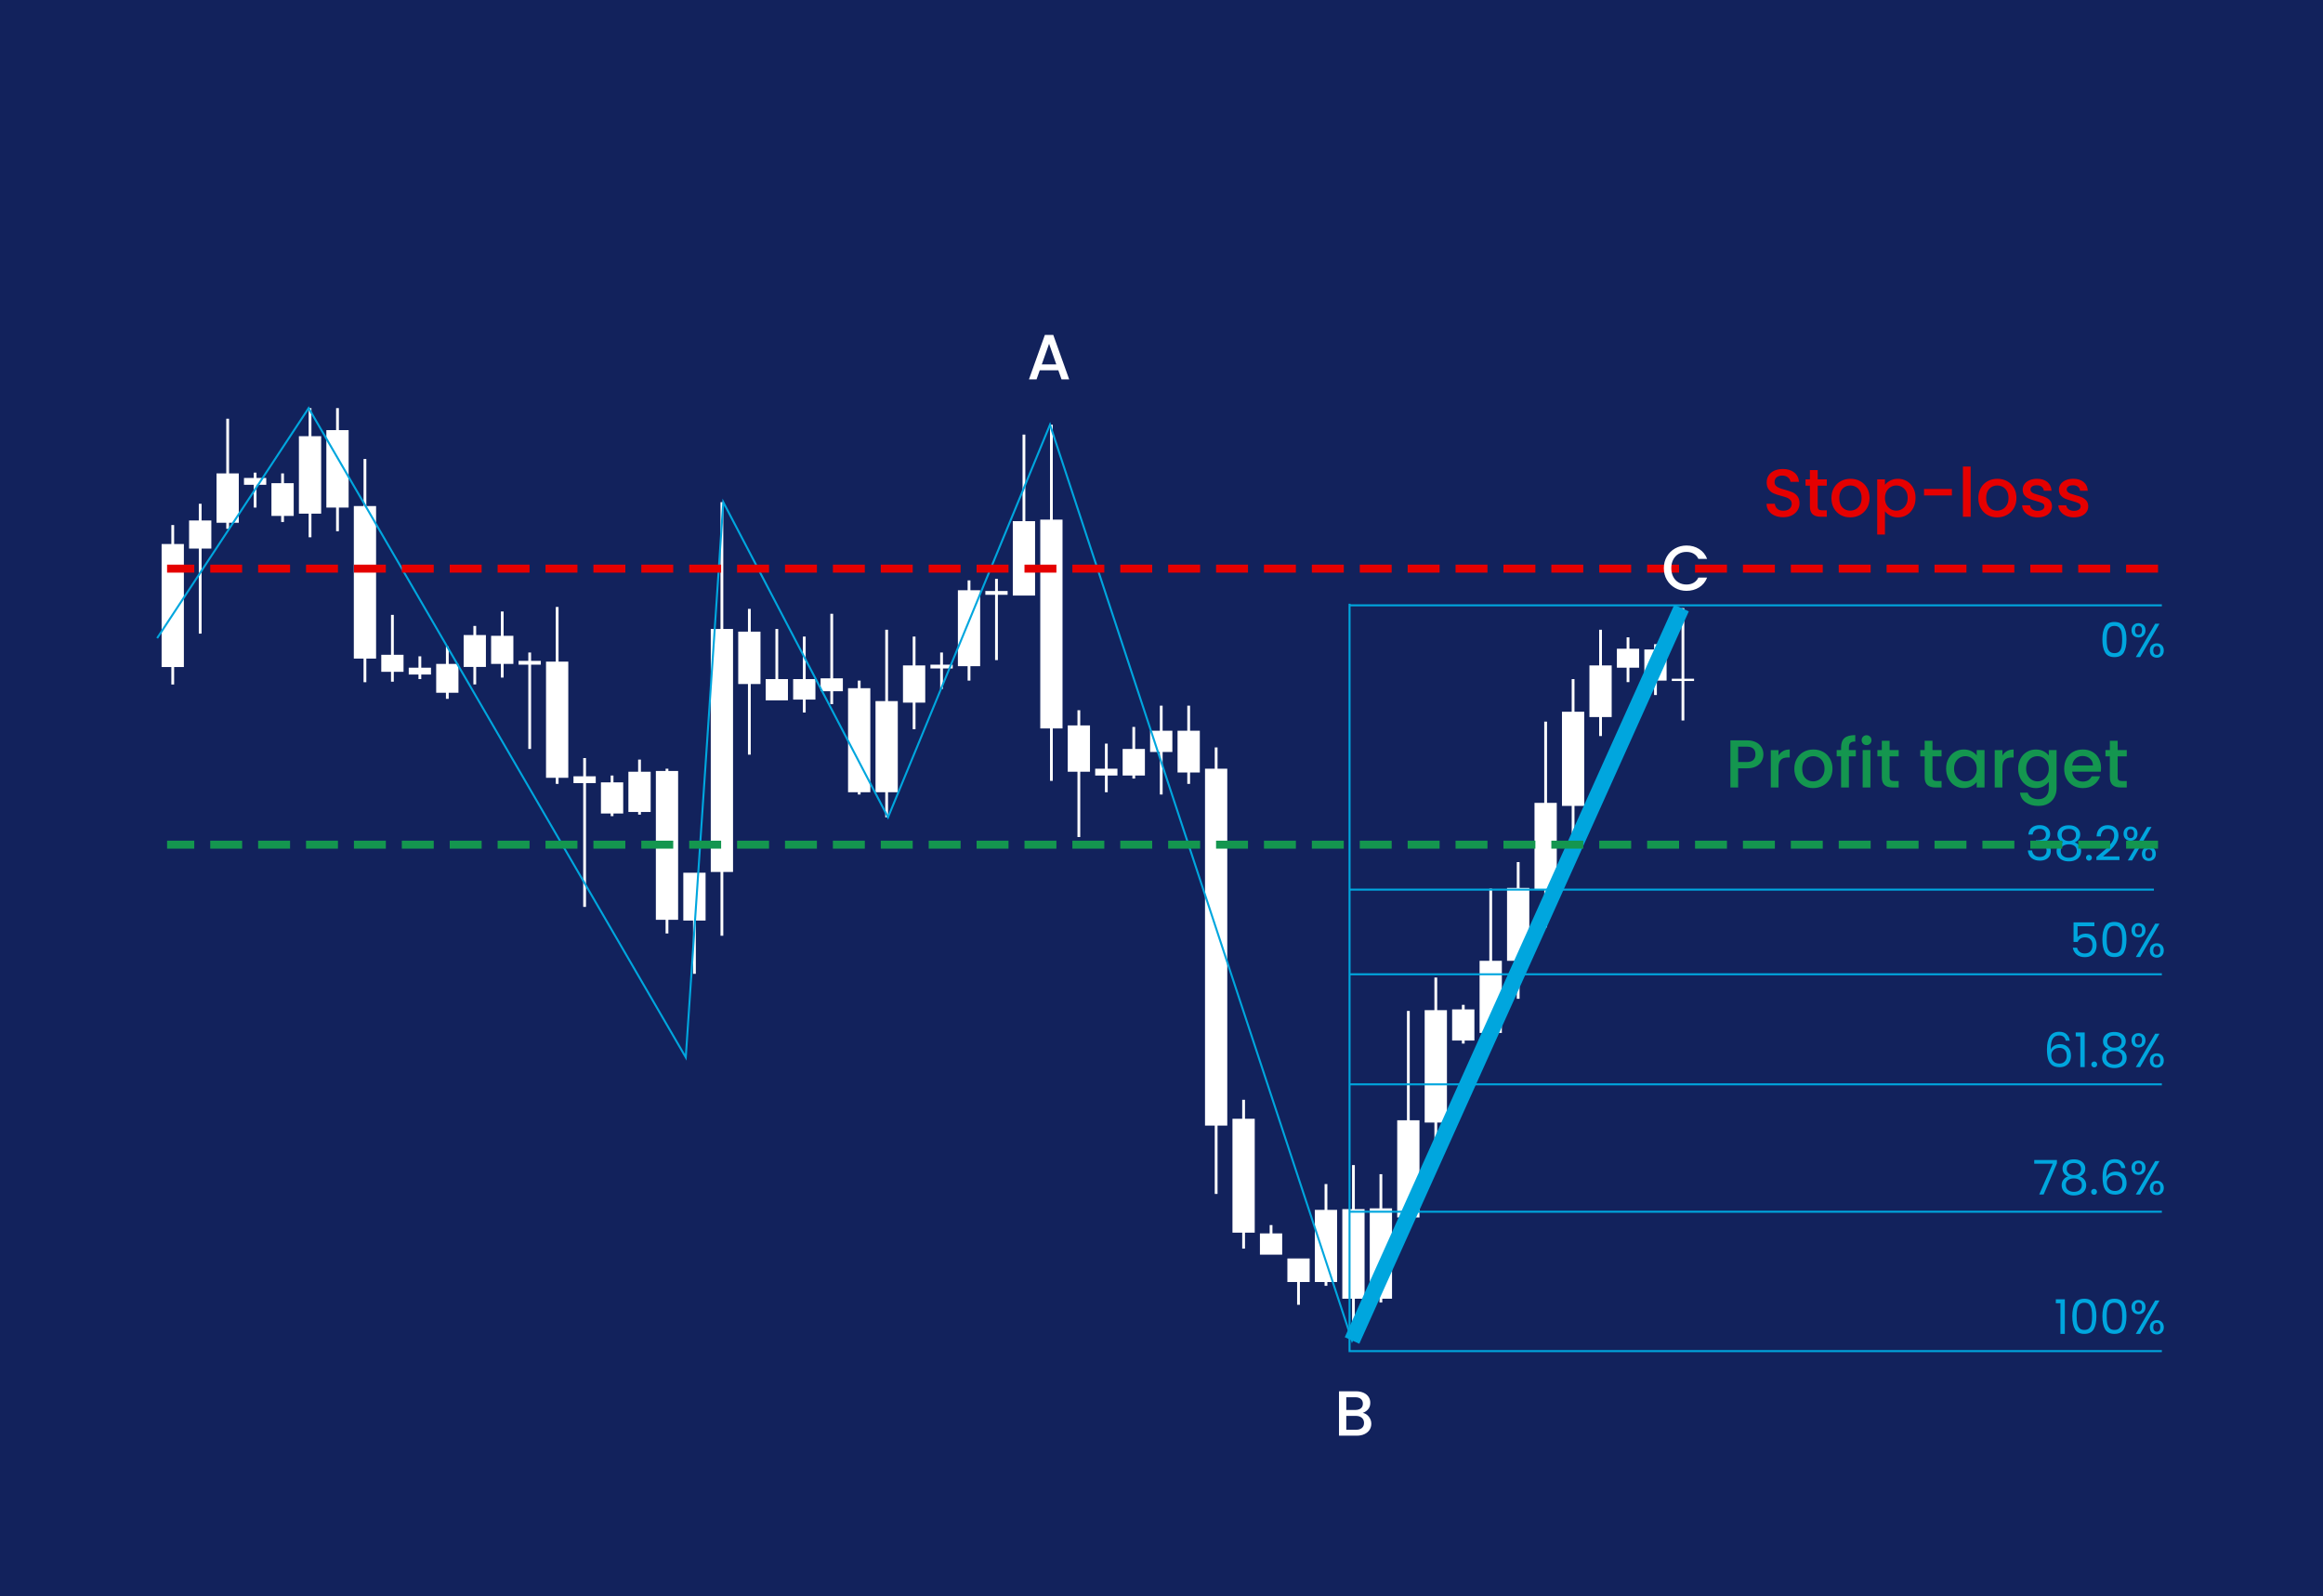 <svg version="1.1" id="Tweezer_Bottom" xmlns="http://www.w3.org/2000/svg" xmlns:xlink="http://www.w3.org/1999/xlink" x="0" y="0" viewBox="0 0 582 400" xml:space="preserve" enable-background="new 0 0 582 400"><style>.st0,.st59{fill:none}.st59{stroke:#00a6de;stroke-width:.5;stroke-miterlimit:10}.st61{fill:#00a6de}.st66{fill:#e50000}.st67{fill:#14964f}</style><pattern x="-1204" y="388.41" width="104" height="104" patternUnits="userSpaceOnUse" id="New_Pattern_Swatch_1" viewBox="0 -104 104 104" overflow="visible"><rect y="-104" class="st0" width="104" height="104"/><polygon class="st0" points="0,-104 104,-104 104,0 0,0"/><polygon points="104,-104 0,-104 0,0 104,0" style="fill:#fff"/></pattern><rect width="582" height="400" style="fill:#12225c"/><pattern id="SVGID_1_" xlink:href="#New_Pattern_Swatch_1" patternTransform="translate(12.58 10.797)"/><polygon points="101.102,164.087 98.661,164.087 98.661,154.082 97.964,154.082 97.964,164.087 95.523,164.087 95.523,168.354 97.964,168.354 97.964,170.827 98.661,170.827 98.661,168.354 101.102,168.354" style="fill:url(#SVGID_1_)"/><pattern id="SVGID_00000145056167587707195740000012593911698438526619_" xlink:href="#New_Pattern_Swatch_1" patternTransform="translate(12.58 10.797)"/><polygon points="114.861,166.371 112.42,166.371 112.42,161.994 111.723,161.994 111.723,166.371 109.282,166.371 109.282,173.602 111.723,173.602 111.723,175.124 112.42,175.124 112.42,173.602 114.861,173.602" fill="url(#SVGID_00000145056167587707195740000012593911698438526619_)"/><pattern id="SVGID_00000000923193212780241690000009616984622528904855_" xlink:href="#New_Pattern_Swatch_1" patternTransform="translate(12.58 10.797)"/><polygon points="73.585,121.082 71.145,121.082 71.145,118.633 70.447,118.633 70.447,121.082 68.006,121.082 68.006,129.289 70.447,129.289 70.447,130.811 71.145,130.811 71.145,129.289 73.585,129.289" fill="url(#SVGID_00000000923193212780241690000009616984622528904855_)"/><pattern id="SVGID_00000000904002741125485240000003310425119347492745_" xlink:href="#New_Pattern_Swatch_1" patternTransform="translate(12.58 10.797)"/><polygon points="197.412,170.177 194.971,170.177 194.971,157.618 194.273,157.618 194.273,170.177 191.833,170.177 191.833,175.505 197.412,175.505" fill="url(#SVGID_00000000904002741125485240000003310425119347492745_)"/><pattern id="SVGID_00000138559865018430870480000009686664880588442525_" xlink:href="#New_Pattern_Swatch_1" patternTransform="translate(12.58 10.797)"/><polygon points="321.238,309.087 318.797,309.087 318.797,306.994 318.1,306.994 318.1,309.087 315.659,309.087 315.659,314.415 321.238,314.415" fill="url(#SVGID_00000138559865018430870480000009686664880588442525_)"/><pattern id="SVGID_00000147912820190255019580000011506238860827176612_" xlink:href="#New_Pattern_Swatch_1" patternTransform="translate(12.58 10.797)"/><polygon points="322.538,321.266 324.979,321.266 324.979,326.974 325.676,326.974 325.676,321.266 328.117,321.266 328.117,315.367 322.538,315.367" fill="url(#SVGID_00000147912820190255019580000011506238860827176612_)"/><pattern id="SVGID_00000069389177959757774110000017115103239082349197_" xlink:href="#New_Pattern_Swatch_1" patternTransform="translate(12.58 10.797)"/><polygon points="176.774,218.7 171.195,218.7 171.195,230.688 173.636,230.688 173.636,244.033 174.333,244.033 174.333,230.688 176.774,230.688" fill="url(#SVGID_00000069389177959757774110000017115103239082349197_)"/><pattern id="SVGID_00000149383205895640930040000009034273713809610116_" xlink:href="#New_Pattern_Swatch_1" patternTransform="translate(12.58 10.797)"/><polygon points="156.136,196.056 153.695,196.056 153.695,194.343 152.998,194.343 152.998,196.056 150.557,196.056 150.557,203.858 152.998,203.858 152.998,204.522 153.695,204.522 153.695,203.858 156.136,203.858" fill="url(#SVGID_00000149383205895640930040000009034273713809610116_)"/><pattern id="SVGID_00000009590896937198303610000002859719729601394584_" xlink:href="#New_Pattern_Swatch_1" patternTransform="translate(12.58 10.797)"/><polygon points="204.291,170.177 201.85,170.177 201.85,159.521 201.153,159.521 201.153,170.177 198.712,170.177 198.712,175.314 201.153,175.314 201.153,178.553 201.85,178.553 201.85,175.314 204.291,175.314" fill="url(#SVGID_00000009590896937198303610000002859719729601394584_)"/><pattern id="SVGID_00000003105141402658431720000005199726653711878576_" xlink:href="#New_Pattern_Swatch_1" patternTransform="translate(12.58 10.797)"/><polygon points="231.808,166.751 229.367,166.751 229.367,159.521 228.67,159.521 228.67,166.751 226.229,166.751 226.229,176.076 228.67,176.076 228.67,182.736 229.367,182.736 229.367,176.076 231.808,176.076" fill="url(#SVGID_00000003105141402658431720000005199726653711878576_)"/><pattern id="SVGID_00000175323735015817573870000008674114348164261554_" xlink:href="#New_Pattern_Swatch_1" patternTransform="translate(12.58 10.797)"/><polygon points="286.842,187.683 284.401,187.683 284.401,182.165 283.704,182.165 283.704,187.683 281.263,187.683 281.263,194.343 283.704,194.343 283.704,195.104 284.401,195.104 284.401,194.343 286.842,194.343" fill="url(#SVGID_00000175323735015817573870000008674114348164261554_)"/><pattern id="SVGID_00000106830365827396445500000002848020596231296148_" xlink:href="#New_Pattern_Swatch_1" patternTransform="translate(12.58 10.797)"/><polygon points="369.393,252.952 366.952,252.952 366.952,251.81 366.255,251.81 366.255,252.952 363.814,252.952 363.814,260.754 366.255,260.754 366.255,261.515 366.952,261.515 366.952,260.754 369.393,260.754" fill="url(#SVGID_00000106830365827396445500000002848020596231296148_)"/><pattern id="SVGID_00000029042569271819457810000015691297969743119773_" xlink:href="#New_Pattern_Swatch_1" patternTransform="translate(12.58 10.797)"/><polygon points="293.721,183.116 291.28,183.116 291.28,176.837 290.583,176.837 290.583,183.116 288.142,183.116 288.142,188.444 290.583,188.444 290.583,199.101 291.28,199.101 291.28,188.444 293.721,188.444" fill="url(#SVGID_00000029042569271819457810000015691297969743119773_)"/><pattern id="SVGID_00000141416081107427732500000004268120996594511533_" xlink:href="#New_Pattern_Swatch_1" patternTransform="translate(12.58 10.797)"/><polygon points="300.6,183.116 298.159,183.116 298.159,176.837 297.462,176.837 297.462,183.116 295.021,183.116 295.021,193.582 297.462,193.582 297.462,196.436 298.159,196.436 298.159,193.582 300.6,193.582" fill="url(#SVGID_00000141416081107427732500000004268120996594511533_)"/><pattern id="SVGID_00000106123014518901975680000008767885309917100692_" xlink:href="#New_Pattern_Swatch_1" patternTransform="translate(12.58 10.797)"/><polygon points="403.789,166.751 401.348,166.751 401.348,157.808 400.651,157.808 400.651,166.751 398.21,166.751 398.21,179.691 400.651,179.691 400.651,184.448 401.348,184.448 401.348,179.691 403.789,179.691" fill="url(#SVGID_00000106123014518901975680000008767885309917100692_)"/><pattern id="SVGID_00000021815000229312565730000015846995518322846394_" xlink:href="#New_Pattern_Swatch_1" patternTransform="translate(12.58 10.797)"/><polygon points="410.668,162.565 408.227,162.565 408.227,159.711 407.53,159.711 407.53,162.565 405.089,162.565 405.089,167.322 407.53,167.322 407.53,170.938 408.227,170.938 408.227,167.322 410.668,167.322" fill="url(#SVGID_00000021815000229312565730000015846995518322846394_)"/><pattern id="SVGID_00000163060827452779637380000003107457192686992261_" xlink:href="#New_Pattern_Swatch_1" patternTransform="translate(12.58 10.797)"/><polygon points="417.547,162.755 415.107,162.755 415.107,161.423 414.409,161.423 414.409,162.755 411.968,162.755 411.968,170.557 414.409,170.557 414.409,174.173 415.107,174.173 415.107,170.557 417.547,170.557" fill="url(#SVGID_00000163060827452779637380000003107457192686992261_)"/><pattern id="SVGID_00000080180883729701090710000016848699751314447750_" xlink:href="#New_Pattern_Swatch_1" patternTransform="translate(12.58 10.797)"/><polygon points="211.17,169.986 208.729,169.986 208.729,153.812 208.032,153.812 208.032,169.986 205.591,169.986 205.591,173.221 208.032,173.221 208.032,176.46 208.729,176.46 208.729,173.221 211.17,173.221" fill="url(#SVGID_00000080180883729701090710000016848699751314447750_)"/><pattern id="SVGID_00000018231040716008734070000002627532135185519745_" xlink:href="#New_Pattern_Swatch_1" patternTransform="translate(12.58 10.797)"/><polygon points="163.015,193.392 160.575,193.392 160.575,190.347 159.877,190.347 159.877,193.392 157.437,193.392 157.437,203.477 159.877,203.477 159.877,204.141 160.575,204.141 160.575,203.477 163.015,203.477" fill="url(#SVGID_00000018231040716008734070000002627532135185519745_)"/><pattern id="SVGID_00000176019499520266254810000015277019028526576536_" xlink:href="#New_Pattern_Swatch_1" patternTransform="translate(12.58 10.797)"/><polygon points="190.532,158.286 188.092,158.286 188.092,152.577 187.394,152.577 187.394,158.286 184.954,158.286 184.954,171.416 187.394,171.416 187.394,189.112 188.092,189.112 188.092,171.416 190.532,171.416" fill="url(#SVGID_00000176019499520266254810000015277019028526576536_)"/><pattern id="SVGID_00000013179789203083932770000011987702063433228223_" xlink:href="#New_Pattern_Swatch_1" patternTransform="translate(12.58 10.797)"/><polygon points="218.049,172.46 215.609,172.46 215.609,170.557 214.911,170.557 214.911,172.46 212.47,172.46 212.47,198.53 214.911,198.53 214.911,199.101 215.609,199.101 215.609,198.53 218.049,198.53" fill="url(#SVGID_00000013179789203083932770000011987702063433228223_)"/><pattern id="SVGID_00000037670847755626340440000002477753166646105782_" xlink:href="#New_Pattern_Swatch_1" patternTransform="translate(12.58 10.797)"/><polygon points="224.929,175.695 222.488,175.695 222.488,157.808 221.79,157.808 221.79,175.695 219.35,175.695 219.35,198.53 221.79,198.53 221.79,204.809 222.488,204.809 222.488,198.53 224.929,198.53" fill="url(#SVGID_00000037670847755626340440000002477753166646105782_)"/><pattern id="SVGID_00000176730540507405878920000010372876673199608744_" xlink:href="#New_Pattern_Swatch_1" patternTransform="translate(12.58 10.797)"/><polygon points="259.325,130.597 256.884,130.597 256.884,108.904 256.187,108.904 256.187,130.597 253.746,130.597 253.746,149.245 259.325,149.245" fill="url(#SVGID_00000176730540507405878920000010372876673199608744_)"/><pattern id="SVGID_00000023269879037251051720000008334054940742968993_" xlink:href="#New_Pattern_Swatch_1" patternTransform="translate(12.58 10.797)"/><polygon points="245.566,147.913 243.126,147.913 243.126,145.439 242.428,145.439 242.428,147.913 239.987,147.913 239.987,166.942 242.428,166.942 242.428,170.557 243.126,170.557 243.126,166.942 245.566,166.942" fill="url(#SVGID_00000023269879037251051720000008334054940742968993_)"/><pattern id="SVGID_00000074400957916137610200000004421876799459489456_" xlink:href="#New_Pattern_Swatch_1" patternTransform="translate(12.58 10.797)"/><polygon points="376.272,240.774 373.831,240.774 373.831,222.696 373.134,222.696 373.134,240.774 370.693,240.774 370.693,258.851 376.272,258.851" fill="url(#SVGID_00000074400957916137610200000004421876799459489456_)"/><pattern id="SVGID_00000031191589460449591780000012876546149239398793_" xlink:href="#New_Pattern_Swatch_1" patternTransform="translate(12.58 10.797)"/><polygon points="273.083,181.784 270.643,181.784 270.643,177.978 269.945,177.978 269.945,181.784 267.504,181.784 267.504,193.392 269.945,193.392 269.945,209.757 270.643,209.757 270.643,193.392 273.083,193.392" fill="url(#SVGID_00000031191589460449591780000012876546149239398793_)"/><pattern id="SVGID_00000108989405267923215430000001452792411603109249_" xlink:href="#New_Pattern_Swatch_1" patternTransform="translate(12.58 10.797)"/><polygon points="142.378,165.8 139.937,165.8 139.937,152.099 139.24,152.099 139.24,165.8 136.799,165.8 136.799,194.914 139.24,194.914 139.24,196.436 139.937,196.436 139.937,194.914 142.378,194.914" fill="url(#SVGID_00000108989405267923215430000001452792411603109249_)"/><pattern id="SVGID_00000063604111984206207730000009422145479838488757_" xlink:href="#New_Pattern_Swatch_1" patternTransform="translate(12.58 10.797)"/><polygon points="94.223,126.815 91.782,126.815 91.782,115.017 91.085,115.017 91.085,126.815 88.644,126.815 88.644,165.039 91.085,165.039 91.085,170.962 91.782,170.962 91.782,165.039 94.223,165.039" fill="url(#SVGID_00000063604111984206207730000009422145479838488757_)"/><pattern id="SVGID_00000139994692455355203850000001793415341453687680_" xlink:href="#New_Pattern_Swatch_1" patternTransform="translate(12.58 10.797)"/><polygon points="87.344,107.786 84.903,107.786 84.903,102.268 84.206,102.268 84.206,107.786 81.765,107.786 81.765,127.196 84.206,127.196 84.206,133.119 84.903,133.119 84.903,127.196 87.344,127.196" fill="url(#SVGID_00000139994692455355203850000001793415341453687680_)"/><pattern id="SVGID_00000174570012515312606990000010412371938505178779_" xlink:href="#New_Pattern_Swatch_1" patternTransform="translate(12.58 10.797)"/><polygon points="80.464,109.308 78.024,109.308 78.024,102.268 77.326,102.268 77.326,109.308 74.886,109.308 74.886,128.718 77.326,128.718 77.326,134.641 78.024,134.641 78.024,128.718 80.464,128.718" fill="url(#SVGID_00000174570012515312606990000010412371938505178779_)"/><pattern id="SVGID_00000094600146000258274440000012422069848327257264_" xlink:href="#New_Pattern_Swatch_1" patternTransform="translate(12.58 10.797)"/><polygon points="46.068,136.329 43.628,136.329 43.628,131.572 42.93,131.572 42.93,136.329 40.489,136.329 40.489,167.156 42.93,167.156 42.93,171.533 43.628,171.533 43.628,167.156 46.068,167.156" fill="url(#SVGID_00000094600146000258274440000012422069848327257264_)"/><pattern id="SVGID_00000032629431322923319480000012025070533347946657_" xlink:href="#New_Pattern_Swatch_1" patternTransform="translate(12.58 10.797)"/><polygon points="59.827,118.633 57.386,118.633 57.386,104.932 56.689,104.932 56.689,118.633 54.248,118.633 54.248,131.001 56.689,131.001 56.689,132.524 57.386,132.524 57.386,131.001 59.827,131.001" fill="url(#SVGID_00000032629431322923319480000012025070533347946657_)"/><pattern id="SVGID_00000132062056729847925190000002880158250805548193_" xlink:href="#New_Pattern_Swatch_1" patternTransform="translate(12.58 10.797)"/><polygon points="52.948,130.43 50.507,130.43 50.507,126.244 49.809,126.244 49.809,130.43 47.369,130.43 47.369,137.471 49.809,137.471 49.809,158.783 50.507,158.783 50.507,137.471 52.948,137.471" fill="url(#SVGID_00000132062056729847925190000002880158250805548193_)"/><pattern id="SVGID_00000102517423372046367660000000223646581851528108_" xlink:href="#New_Pattern_Swatch_1" patternTransform="translate(12.58 10.797)"/><polygon points="183.653,157.618 181.212,157.618 181.212,125.839 180.515,125.839 180.515,157.618 178.074,157.618 178.074,218.51 180.515,218.51 180.515,234.494 181.212,234.494 181.212,218.51 183.653,218.51" fill="url(#SVGID_00000102517423372046367660000000223646581851528108_)"/><pattern id="SVGID_00000100382520372586954200000011317529923382241935_" xlink:href="#New_Pattern_Swatch_1" patternTransform="translate(12.58 10.797)"/><polygon points="266.204,130.216 263.763,130.216 263.763,106.43 263.066,106.43 263.066,130.216 260.625,130.216 260.625,182.545 263.066,182.545 263.066,195.675 263.763,195.675 263.763,182.545 266.204,182.545" fill="url(#SVGID_00000100382520372586954200000011317529923382241935_)"/><pattern id="SVGID_00000026868411449040922160000004346676640874195347_" xlink:href="#New_Pattern_Swatch_1" patternTransform="translate(12.58 10.797)"/><polygon points="307.479,192.631 305.039,192.631 305.039,187.303 304.341,187.303 304.341,192.631 301.901,192.631 301.901,282.066 304.341,282.066 304.341,299.192 305.039,299.192 305.039,282.066 307.479,282.066" fill="url(#SVGID_00000026868411449040922160000004346676640874195347_)"/><pattern id="SVGID_00000063624066643643172070000012296820194477662391_" xlink:href="#New_Pattern_Swatch_1" patternTransform="translate(12.58 10.797)"/><polygon points="314.359,280.354 311.918,280.354 311.918,275.596 311.221,275.596 311.221,280.354 308.78,280.354 308.78,308.897 311.221,308.897 311.221,312.893 311.918,312.893 311.918,308.897 314.359,308.897" fill="url(#SVGID_00000063624066643643172070000012296820194477662391_)"/><pattern id="SVGID_00000047778126141826894760000006646990417484685213_" xlink:href="#New_Pattern_Swatch_1" patternTransform="translate(12.58 10.797)"/><polygon points="334.996,303.188 332.556,303.188 332.556,296.718 331.858,296.718 331.858,303.188 329.418,303.188 329.418,321.266 331.858,321.266 331.858,322.217 332.556,322.217 332.556,321.266 334.996,321.266" fill="url(#SVGID_00000047778126141826894760000006646990417484685213_)"/><pattern id="SVGID_00000084519246137244473120000014077113777405617585_" xlink:href="#New_Pattern_Swatch_1" patternTransform="translate(12.58 10.797)"/><polygon points="348.755,302.808 346.314,302.808 346.314,294.245 345.617,294.245 345.617,302.808 343.176,302.808 343.176,325.452 345.617,325.452 345.617,326.403 346.314,326.403 346.314,325.452 348.755,325.452" fill="url(#SVGID_00000084519246137244473120000014077113777405617585_)"/><pattern id="SVGID_00000049189840798286753620000013540381177395918261_" xlink:href="#New_Pattern_Swatch_1" patternTransform="translate(12.58 10.797)"/><polygon points="355.634,280.734 353.193,280.734 353.193,253.333 352.496,253.333 352.496,280.734 350.055,280.734 350.055,305.091 352.496,305.091 352.496,306.043 353.193,306.043 353.193,305.091 355.634,305.091" fill="url(#SVGID_00000049189840798286753620000013540381177395918261_)"/><pattern id="SVGID_00000009560149692840947450000013642338325083265165_" xlink:href="#New_Pattern_Swatch_1" patternTransform="translate(12.58 10.797)"/><polygon points="362.513,253.142 360.073,253.142 360.073,244.96 359.375,244.96 359.375,253.142 356.935,253.142 356.935,281.305 359.375,281.305 359.375,286.823 360.073,286.823 360.073,281.305 362.513,281.305" fill="url(#SVGID_00000009560149692840947450000013642338325083265165_)"/><pattern id="SVGID_00000155860251981015559100000011476960538440286617_" xlink:href="#New_Pattern_Swatch_1" patternTransform="translate(12.58 10.797)"/><polygon points="383.151,222.506 380.71,222.506 380.71,216.036 380.013,216.036 380.013,222.506 377.572,222.506 377.572,240.774 380.013,240.774 380.013,250.288 380.71,250.288 380.71,240.774 383.151,240.774" fill="url(#SVGID_00000155860251981015559100000011476960538440286617_)"/><pattern id="SVGID_00000002377524277499380490000014724581425001921699_" xlink:href="#New_Pattern_Swatch_1" patternTransform="translate(12.58 10.797)"/><polygon points="390.03,201.194 387.59,201.194 387.59,180.833 386.892,180.833 386.892,201.194 384.452,201.194 384.452,222.887 386.892,222.887 386.892,232.401 387.59,232.401 387.59,222.887 390.03,222.887" fill="url(#SVGID_00000002377524277499380490000014724581425001921699_)"/><pattern id="SVGID_00000171712609999482575920000009619327898947946890_" xlink:href="#New_Pattern_Swatch_1" patternTransform="translate(12.58 10.797)"/><polygon points="396.91,178.359 394.469,178.359 394.469,170.177 393.771,170.177 393.771,178.359 391.331,178.359 391.331,201.955 393.771,201.955 393.771,212.992 394.469,212.992 394.469,201.955 396.91,201.955" fill="url(#SVGID_00000171712609999482575920000009619327898947946890_)"/><pattern id="SVGID_00000007405658241035430610000013441709120706846890_" xlink:href="#New_Pattern_Swatch_1" patternTransform="translate(12.58 10.797)"/><polygon points="341.876,302.998 339.435,302.998 339.435,291.961 338.738,291.961 338.738,302.998 336.297,302.998 336.297,325.452 338.738,325.452 338.738,335.918 339.435,335.918 339.435,325.452 341.876,325.452" fill="url(#SVGID_00000007405658241035430610000013441709120706846890_)"/><pattern id="SVGID_00000033357683118851751110000002846704772470378907_" xlink:href="#New_Pattern_Swatch_1" patternTransform="translate(12.58 10.797)"/><polygon points="169.895,193.202 167.454,193.202 167.454,192.631 166.757,192.631 166.757,193.202 164.316,193.202 164.316,230.498 166.757,230.498 166.757,233.923 167.454,233.923 167.454,230.498 169.895,230.498" fill="url(#SVGID_00000033357683118851751110000002846704772470378907_)"/><pattern id="SVGID_00000046337679394387286460000014100987877755514022_" xlink:href="#New_Pattern_Swatch_1" patternTransform="translate(12.58 10.797)"/><polygon points="121.74,159.14 119.299,159.14 119.299,156.856 118.602,156.856 118.602,159.14 116.161,159.14 116.161,167.132 118.602,167.132 118.602,171.509 119.299,171.509 119.299,167.132 121.74,167.132" fill="url(#SVGID_00000046337679394387286460000014100987877755514022_)"/><pattern id="SVGID_00000067200949406617713190000016559201436737733286_" xlink:href="#New_Pattern_Swatch_1" patternTransform="translate(12.58 10.797)"/><polygon points="128.619,159.33 126.178,159.33 126.178,153.241 125.481,153.241 125.481,159.33 123.04,159.33 123.04,166.371 125.481,166.371 125.481,169.796 126.178,169.796 126.178,166.371 128.619,166.371" fill="url(#SVGID_00000067200949406617713190000016559201436737733286_)"/><pattern id="SVGID_00000085226292225731645720000017778106429165910158_" xlink:href="#New_Pattern_Swatch_1" patternTransform="translate(12.58 10.797)"/><polygon points="107.981,167.322 105.541,167.322 105.541,164.468 104.843,164.468 104.843,167.322 102.403,167.322 102.403,169.035 104.843,169.035 104.843,170.177 105.541,170.177 105.541,169.035 107.981,169.035" fill="url(#SVGID_00000085226292225731645720000017778106429165910158_)"/><pattern id="SVGID_00000148621051516173167980000017428090700807690426_" xlink:href="#New_Pattern_Swatch_1" patternTransform="translate(12.58 10.797)"/><polygon points="66.706,119.774 64.265,119.774 64.265,118.442 63.568,118.442 63.568,119.774 61.127,119.774 61.127,121.487 63.568,121.487 63.568,127.196 64.265,127.196 64.265,121.487 66.706,121.487" fill="url(#SVGID_00000148621051516173167980000017428090700807690426_)"/><pattern id="SVGID_00000016040427336553051720000006798478086563443643_" xlink:href="#New_Pattern_Swatch_1" patternTransform="translate(12.58 10.797)"/><polygon points="149.257,194.534 146.816,194.534 146.816,189.967 146.119,189.967 146.119,194.534 143.678,194.534 143.678,196.246 146.119,196.246 146.119,227.263 146.816,227.263 146.816,196.246 149.257,196.246" fill="url(#SVGID_00000016040427336553051720000006798478086563443643_)"/><pattern id="SVGID_00000164514146412060167620000007756141536180306061_" xlink:href="#New_Pattern_Swatch_1" patternTransform="translate(12.58 10.797)"/><polygon points="135.498,165.61 133.058,165.61 133.058,163.517 132.36,163.517 132.36,165.61 129.92,165.61 129.92,166.561 132.36,166.561 132.36,187.683 133.058,187.683 133.058,166.561 135.498,166.561" fill="url(#SVGID_00000164514146412060167620000007756141536180306061_)"/><pattern id="SVGID_00000085238102738549369130000002316410058250846110_" xlink:href="#New_Pattern_Swatch_1" patternTransform="translate(12.58 10.797)"/><polygon points="238.687,166.561 236.246,166.561 236.246,163.517 235.549,163.517 235.549,166.561 233.108,166.561 233.108,167.513 235.549,167.513 235.549,172.65 236.246,172.65 236.246,167.513 238.687,167.513" fill="url(#SVGID_00000085238102738549369130000002316410058250846110_)"/><pattern id="SVGID_00000167388062031497425300000003409400464342999692_" xlink:href="#New_Pattern_Swatch_1" patternTransform="translate(12.58 10.797)"/><polygon points="252.446,148.103 250.005,148.103 250.005,145.059 249.307,145.059 249.307,148.103 246.867,148.103 246.867,149.055 249.307,149.055 249.307,165.419 250.005,165.419 250.005,149.055 252.446,149.055" fill="url(#SVGID_00000167388062031497425300000003409400464342999692_)"/><pattern id="SVGID_00000036933537984237151700000016619104099808566706_" xlink:href="#New_Pattern_Swatch_1" patternTransform="translate(12.58 10.797)"/><polygon points="424.427,170.082 421.986,170.082 421.986,152.385 421.288,152.385 421.288,170.082 418.848,170.082 418.848,170.652 421.288,170.652 421.288,180.547 421.986,180.547 421.986,170.652 424.427,170.652" fill="url(#SVGID_00000036933537984237151700000016619104099808566706_)"/><pattern id="SVGID_00000067928234024332481550000013715364629452304526_" xlink:href="#New_Pattern_Swatch_1" patternTransform="translate(12.58 10.797)"/><polygon points="279.962,192.631 277.522,192.631 277.522,186.351 276.824,186.351 276.824,192.631 274.384,192.631 274.384,194.343 276.824,194.343 276.824,198.53 277.522,198.53 277.522,194.343 279.962,194.343" fill="url(#SVGID_00000067928234024332481550000013715364629452304526_)"/><polyline class="st59" points="39.373,159.925 77.326,102.268 171.813,264.964 181.212,125.839 222.488,204.809 263.066,106.43 338.738,335.918 421.288,152.385"/><line x1="338.738" y1="335.918" x2="421.288" y2="152.385" style="fill:none;stroke:#00a6de;stroke-width:4;stroke-miterlimit:10"/><g><line class="st59" x1="338.113" y1="151.694" x2="541.628" y2="151.694"/><path class="st61" d="M527.4 157.021c.448-.772 1.231-1.158 2.352-1.158 1.112 0 1.893.386 2.341 1.158.447.772.672 1.846.672 3.222 0 1.4-.225 2.488-.672 3.264-.448.776-1.229 1.164-2.341 1.164-1.12 0-1.903-.388-2.352-1.164-.448-.776-.672-1.864-.672-3.264.001-1.376.224-2.451.672-3.222zm4.146 1.451c-.092-.484-.279-.874-.563-1.17-.284-.296-.694-.444-1.23-.444-.544 0-.958.148-1.241.444-.284.296-.473.686-.564 1.17-.092.484-.138 1.074-.138 1.77 0 .72.046 1.324.138 1.812.092.488.28.88.564 1.176.283.296.697.444 1.241.444.536 0 .946-.148 1.23-.444s.472-.688.563-1.176c.093-.488.139-1.092.139-1.812 0-.696-.046-1.285-.139-1.77zM534.517 156.648c.328-.324.748-.486 1.26-.486s.932.162 1.26.486c.328.324.492.758.492 1.302 0 .552-.164.99-.492 1.314-.328.324-.748.486-1.26.486s-.932-.162-1.26-.486c-.328-.324-.492-.762-.492-1.314-.001-.544.163-.978.492-1.302zm.618.468c-.156.188-.234.466-.234.834 0 .368.078.648.234.84.155.192.37.288.642.288s.488-.098.648-.294c.159-.196.239-.474.239-.834 0-.368-.08-.646-.239-.834-.16-.188-.376-.282-.648-.282s-.487.095-.642.282zm5.897-.822l-4.859 8.376h-1.08l4.859-8.376h1.08zm-1.92 5.406c.328-.324.748-.486 1.26-.486.513 0 .931.162 1.255.486.323.324.485.762.485 1.314 0 .544-.162.98-.485 1.308-.324.328-.742.492-1.255.492-.512 0-.932-.162-1.26-.486-.328-.324-.492-.762-.492-1.314s.164-.99.492-1.314zm.601.48c-.16.188-.24.466-.24.834 0 .36.08.634.24.822.159.188.376.282.647.282.272 0 .488-.094.648-.282.159-.188.239-.462.239-.822 0-.368-.08-.646-.239-.834-.16-.188-.376-.282-.648-.282-.271 0-.488.095-.647.282z"/></g><g><line class="st59" x1="338.118" y1="222.934" x2="539.633" y2="222.934"/><path class="st61" d="M509.037 207.398c.512-.416 1.176-.624 1.992-.624.544 0 1.014.098 1.409.294.396.196.696.462.9.798s.306.716.306 1.14c0 .496-.142.924-.426 1.284-.284.36-.654.592-1.11.696v.06c.521.128.933.38 1.236.756s.456.868.456 1.476c0 .456-.104.866-.312 1.23-.209.363-.521.649-.937.857s-.916.312-1.5.312c-.848 0-1.544-.223-2.088-.666-.544-.444-.848-1.074-.912-1.89h1.056c.057.48.253.872.589 1.176.336.304.783.456 1.344.456.56 0 .985-.146 1.277-.438s.438-.67.438-1.134c0-.6-.2-1.032-.6-1.296-.4-.264-1.005-.396-1.812-.396h-.276v-.912h.288c.736-.008 1.292-.13 1.668-.366.376-.236.564-.602.564-1.098 0-.424-.138-.764-.414-1.02s-.67-.384-1.182-.384c-.496 0-.896.128-1.2.384-.305.256-.484.6-.54 1.032h-1.068c.057-.735.341-1.311.854-1.727zM515.829 210.338c-.24-.336-.36-.744-.36-1.224 0-.432.108-.822.324-1.17.216-.348.538-.624.966-.828.429-.204.946-.306 1.555-.306.607 0 1.126.102 1.554.306s.752.48.972.828c.221.348.33.738.33 1.17 0 .464-.124.87-.372 1.218s-.588.606-1.02.774c.496.152.89.418 1.182.798s.438.838.438 1.374c0 .52-.128.974-.384 1.362-.257.388-.618.688-1.087.899-.468.212-1.006.318-1.613.318-.608 0-1.143-.106-1.603-.318s-.817-.512-1.074-.899c-.256-.388-.384-.842-.384-1.362 0-.536.145-.996.433-1.38.288-.384.68-.648 1.176-.792-.449-.176-.793-.432-1.033-.768zm1.032 1.662c-.376.276-.564.69-.564 1.242 0 .512.183.923.546 1.236.364.312.854.468 1.471.468.615 0 1.104-.156 1.464-.468.359-.312.54-.724.54-1.236 0-.536-.185-.946-.552-1.23-.368-.284-.853-.426-1.452-.426-.593 0-1.077.138-1.453.414zm2.772-3.882c-.319-.264-.76-.396-1.319-.396-.553 0-.988.132-1.309.396-.319.264-.479.644-.479 1.14 0 .448.166.808.498 1.08s.762.408 1.29.408c.535 0 .97-.138 1.302-.414.332-.276.498-.638.498-1.086-.001-.488-.161-.864-.481-1.128zM522.85 215.474c-.145-.145-.216-.32-.216-.528s.071-.384.216-.528c.144-.144.319-.216.528-.216.199 0 .369.072.51.216.14.145.21.32.21.528s-.07.384-.21.528c-.141.144-.311.216-.51.216-.209 0-.385-.072-.528-.216zM527.625 212.732c.576-.523 1.062-1.072 1.458-1.644.396-.572.594-1.134.594-1.686 0-.52-.126-.93-.378-1.23-.252-.3-.658-.45-1.218-.45-.544 0-.966.17-1.266.51-.301.34-.463.794-.486 1.362h-1.056c.031-.896.304-1.588.815-2.076.512-.488 1.172-.732 1.98-.732.823 0 1.478.228 1.962.684.483.456.726 1.084.726 1.884 0 .664-.198 1.31-.594 1.938-.396.628-.846 1.18-1.35 1.656-.505.476-1.148 1.03-1.933 1.662h4.128v.912h-5.771v-.78c1.017-.816 1.813-1.486 2.389-2.01zM532.521 207.596c.328-.324.748-.486 1.26-.486s.932.162 1.26.486c.328.324.492.758.492 1.302 0 .552-.164.99-.492 1.314-.328.324-.748.486-1.26.486s-.932-.162-1.26-.486c-.328-.324-.492-.762-.492-1.314 0-.544.164-.978.492-1.302zm.619.468c-.156.188-.234.466-.234.834 0 .368.078.648.234.84.155.192.37.288.642.288s.488-.098.648-.294c.159-.196.239-.474.239-.834 0-.368-.08-.646-.239-.834-.16-.188-.376-.282-.648-.282s-.487.094-.642.282zm5.897-.822l-4.859 8.375h-1.08l4.859-8.375h1.08zm-1.92 5.406c.328-.324.748-.486 1.26-.486.513 0 .931.162 1.255.486.323.324.485.762.485 1.314 0 .544-.162.979-.485 1.308-.324.328-.742.492-1.255.492-.512 0-.932-.162-1.26-.486s-.492-.762-.492-1.313c0-.553.164-.991.492-1.315zm.601.48c-.16.188-.24.466-.24.834 0 .359.08.634.24.821.159.188.376.282.647.282.272 0 .488-.094.648-.282.159-.188.239-.462.239-.821 0-.368-.08-.646-.239-.834-.16-.188-.376-.282-.648-.282-.271 0-.488.094-.647.282z"/></g><g><line class="st59" x1="338.113" y1="244.15" x2="541.628" y2="244.15"/><path class="st61" d="M524.725 232.106h-4.212v2.736c.184-.256.455-.466.815-.63s.748-.246 1.164-.246c.664 0 1.204.138 1.62.414.416.275.714.632.894 1.067.181.437.271.898.271 1.387 0 .576-.108 1.092-.324 1.548s-.546.815-.99 1.08c-.443.264-.994.396-1.649.396-.84 0-1.521-.216-2.04-.647-.521-.433-.836-1.008-.948-1.729h1.068c.104.456.323.812.659 1.068.337.256.761.384 1.272.384.632 0 1.108-.189 1.428-.57.32-.38.48-.882.48-1.506s-.16-1.105-.48-1.445c-.319-.34-.792-.511-1.416-.511-.424 0-.794.103-1.109.307-.316.204-.546.481-.69.834h-1.032v-4.896h5.221v.959zM527.4 232.184c.448-.771 1.231-1.158 2.352-1.158 1.112 0 1.893.387 2.341 1.158.447.772.672 1.847.672 3.222 0 1.4-.225 2.488-.672 3.265-.448.776-1.229 1.164-2.341 1.164-1.12 0-1.903-.388-2.352-1.164s-.672-1.864-.672-3.265c.001-1.375.224-2.449.672-3.222zm4.146 1.452c-.092-.484-.279-.874-.563-1.17s-.694-.444-1.23-.444c-.544 0-.958.148-1.241.444-.284.296-.473.686-.564 1.17s-.138 1.074-.138 1.77c0 .721.046 1.324.138 1.812s.28.88.564 1.176c.283.296.697.444 1.241.444.536 0 .946-.148 1.23-.444s.472-.688.563-1.176c.093-.488.139-1.092.139-1.812 0-.696-.046-1.285-.139-1.77zM534.517 231.812c.328-.324.748-.485 1.26-.485s.932.161 1.26.485.492.758.492 1.302c0 .553-.164.99-.492 1.314s-.748.486-1.26.486-.932-.162-1.26-.486-.492-.762-.492-1.314c-.001-.544.163-.978.492-1.302zm.618.468c-.156.188-.234.467-.234.834 0 .368.078.648.234.841.155.191.37.288.642.288s.488-.099.648-.295c.159-.195.239-.474.239-.834 0-.367-.08-.646-.239-.834-.16-.188-.376-.281-.648-.281s-.487.093-.642.281zm5.897-.821l-4.859 8.376h-1.08l4.859-8.376h1.08zm-1.92 5.405c.328-.323.748-.485 1.26-.485.513 0 .931.162 1.255.485.323.324.485.763.485 1.314 0 .544-.162.98-.485 1.308-.324.328-.742.492-1.255.492-.512 0-.932-.162-1.26-.485-.328-.324-.492-.763-.492-1.314s.164-.991.492-1.315zm.601.48c-.16.188-.24.466-.24.834 0 .36.08.634.24.822.159.188.376.282.647.282.272 0 .488-.095.648-.282.159-.188.239-.462.239-.822 0-.368-.08-.646-.239-.834-.16-.188-.376-.282-.648-.282-.271 0-.488.095-.647.282z"/></g><g><line class="st59" x1="338.113" y1="271.73" x2="541.628" y2="271.73"/><path class="st61" d="M515.904 259.469c-.712 0-1.243.274-1.596.822-.352.548-.523 1.45-.516 2.706.184-.416.489-.742.918-.979.428-.235.906-.354 1.434-.354.824 0 1.482.256 1.975.768.491.513.737 1.221.737 2.124 0 .544-.105 1.032-.317 1.464-.212.433-.532.776-.96 1.032-.429.256-.946.384-1.555.384-.823 0-1.468-.184-1.932-.552s-.788-.876-.972-1.523c-.185-.648-.276-1.448-.276-2.4 0-2.936 1.024-4.404 3.072-4.404.784 0 1.399.212 1.848.636.448.425.712.961.792 1.608h-1.008c-.175-.887-.724-1.332-1.644-1.332zm-.96 3.33c-.304.14-.55.353-.737.636-.188.284-.282.63-.282 1.038 0 .608.176 1.103.528 1.482.352.38.855.569 1.512.569.56 0 1.006-.174 1.338-.521s.498-.818.498-1.41c0-.624-.16-1.114-.48-1.47-.319-.356-.788-.534-1.403-.534-.346 0-.669.071-.974.21zM520.045 259.733v-.995h2.256v8.676h-1.104v-7.681h-1.152zM524.173 267.269c-.145-.144-.216-.319-.216-.527s.071-.385.216-.528c.144-.145.319-.216.528-.216.199 0 .369.071.51.216.14.144.21.32.21.528s-.07.384-.21.527c-.141.145-.311.216-.51.216-.209 0-.385-.071-.528-.216zM527.244 262.133c-.24-.336-.36-.744-.36-1.224 0-.433.108-.822.324-1.17.216-.349.538-.624.966-.828.429-.204.946-.307 1.555-.307.607 0 1.126.103 1.554.307s.752.479.972.828c.221.348.33.737.33 1.17 0 .464-.124.87-.372 1.218s-.588.605-1.02.773c.496.152.89.419 1.182.799s.438.838.438 1.374c0 .52-.128.974-.384 1.361-.257.389-.618.688-1.087.9-.468.212-1.006.318-1.613.318-.608 0-1.143-.106-1.603-.318s-.817-.512-1.074-.9c-.256-.388-.384-.842-.384-1.361 0-.536.145-.996.433-1.381.288-.384.68-.647 1.176-.792-.449-.175-.793-.431-1.033-.767zm1.032 1.662c-.376.276-.564.689-.564 1.242 0 .512.183.924.546 1.235.364.312.854.469 1.471.469.615 0 1.104-.156 1.464-.469.359-.312.54-.724.54-1.235 0-.536-.185-.946-.552-1.23-.368-.283-.853-.426-1.452-.426-.593 0-1.077.138-1.453.414zm2.772-3.881c-.319-.265-.76-.396-1.319-.396-.553 0-.988.132-1.309.396-.319.264-.479.644-.479 1.14 0 .448.166.809.498 1.08.332.272.762.408 1.29.408.535 0 .97-.138 1.302-.414s.498-.638.498-1.086c-.001-.489-.161-.865-.481-1.128zM534.517 259.391c.328-.324.748-.485 1.26-.485s.932.161 1.26.485.492.758.492 1.302c0 .553-.164.99-.492 1.314s-.748.486-1.26.486-.932-.162-1.26-.486-.492-.762-.492-1.314c-.001-.544.163-.978.492-1.302zm.618.468c-.156.188-.234.467-.234.834 0 .368.078.648.234.841.155.191.37.288.642.288s.488-.099.648-.295c.159-.195.239-.474.239-.834 0-.367-.08-.646-.239-.834-.16-.188-.376-.281-.648-.281s-.487.093-.642.281zm5.897-.821l-4.859 8.376h-1.08l4.859-8.376h1.08zm-1.92 5.405c.328-.323.748-.485 1.26-.485.513 0 .931.162 1.255.485.323.324.485.763.485 1.314 0 .544-.162.98-.485 1.308-.324.328-.742.492-1.255.492-.512 0-.932-.162-1.26-.485-.328-.324-.492-.763-.492-1.314s.164-.991.492-1.315zm.601.48c-.16.188-.24.466-.24.834 0 .36.08.634.24.822.159.188.376.282.647.282.272 0 .488-.095.648-.282.159-.188.239-.462.239-.822 0-.368-.08-.646-.239-.834-.16-.188-.376-.282-.648-.282-.271 0-.488.095-.647.282z"/></g><g><line class="st59" x1="338.113" y1="303.654" x2="541.628" y2="303.654"/><path class="st61" d="M515.341 291.513l-3.336 7.824H510.9l3.385-7.716h-4.632v-.936h5.688v.828zM517.104 294.058c-.24-.337-.36-.744-.36-1.225 0-.432.108-.822.324-1.17s.538-.624.966-.828c.429-.204.946-.306 1.555-.306.607 0 1.126.102 1.554.306s.752.48.972.828c.221.348.33.738.33 1.17 0 .464-.124.87-.372 1.218-.248.349-.588.606-1.02.774.496.152.89.418 1.182.798s.438.838.438 1.374c0 .521-.128.975-.384 1.362-.257.388-.618.688-1.087.899-.468.212-1.006.318-1.613.318-.608 0-1.143-.106-1.603-.318s-.817-.512-1.074-.899c-.256-.388-.384-.842-.384-1.362 0-.536.145-.996.433-1.38s.68-.648 1.176-.792c-.449-.175-.792-.431-1.033-.767zm1.033 1.661c-.376.276-.564.69-.564 1.242 0 .513.183.924.546 1.236.364.312.854.468 1.471.468.615 0 1.104-.156 1.464-.468.359-.312.54-.724.54-1.236 0-.536-.185-.945-.552-1.229-.368-.284-.853-.427-1.452-.427-.594 0-1.077.139-1.453.414zm2.771-3.882c-.319-.264-.76-.396-1.319-.396-.553 0-.988.132-1.309.396-.319.265-.479.645-.479 1.141 0 .447.166.808.498 1.08.332.271.762.407 1.29.407.535 0 .97-.138 1.302-.414.332-.275.498-.638.498-1.086 0-.487-.16-.863-.481-1.128zM524.125 299.194c-.145-.145-.216-.32-.216-.528s.071-.384.216-.528c.144-.144.319-.216.528-.216.199 0 .369.072.51.216.14.145.21.32.21.528s-.07.384-.21.528c-.141.144-.311.216-.51.216-.209 0-.384-.073-.528-.216zM529.836 291.394c-.712 0-1.243.273-1.596.821-.352.549-.523 1.45-.516 2.706.184-.416.489-.741.918-.978.428-.236.906-.354 1.434-.354.824 0 1.482.257 1.975.769.491.512.737 1.22.737 2.124 0 .544-.105 1.031-.317 1.464-.212.432-.532.776-.96 1.032-.429.256-.946.384-1.555.384-.823 0-1.468-.185-1.932-.552-.464-.368-.788-.876-.972-1.524-.185-.648-.276-1.448-.276-2.4 0-2.936 1.024-4.403 3.072-4.403.784 0 1.399.212 1.848.636s.712.96.792 1.608h-1.008c-.175-.89-.724-1.333-1.644-1.333zm-.96 3.33c-.304.14-.55.352-.737.636-.188.284-.282.63-.282 1.038 0 .607.176 1.102.528 1.481.352.38.855.57 1.512.57.56 0 1.006-.174 1.338-.522.332-.348.498-.817.498-1.409 0-.624-.16-1.114-.48-1.471-.319-.355-.788-.534-1.403-.534-.346 0-.669.07-.974.211zM534.517 291.316c.328-.324.748-.486 1.26-.486s.932.162 1.26.486c.328.323.492.758.492 1.302 0 .552-.164.99-.492 1.314-.328.323-.748.485-1.26.485s-.932-.162-1.26-.485c-.328-.324-.492-.763-.492-1.314-.001-.544.163-.979.492-1.302zm.618.468c-.156.188-.234.466-.234.834s.078.648.234.84c.155.192.37.288.642.288s.488-.098.648-.294c.159-.196.239-.474.239-.834 0-.368-.08-.646-.239-.834-.16-.188-.376-.282-.648-.282-.272-.001-.487.094-.642.282zm5.897-.823l-4.859 8.376h-1.08l4.859-8.376h1.08zm-1.92 5.407c.328-.324.748-.486 1.26-.486.513 0 .931.162 1.255.486.323.324.485.762.485 1.314 0 .544-.162.979-.485 1.308-.324.328-.742.492-1.255.492-.512 0-.932-.162-1.26-.486s-.492-.762-.492-1.313c0-.554.164-.991.492-1.315zm.601.479c-.16.188-.24.467-.24.835 0 .359.08.634.24.821.159.188.376.282.647.282.272 0 .488-.094.648-.282.159-.188.239-.462.239-.821 0-.368-.08-.646-.239-.835-.16-.188-.376-.281-.648-.281-.271 0-.488.094-.647.281z"/></g><g><polyline class="st59" points="541.628,338.582 338.113,338.582 338.113,151.294"/><path class="st61" d="M515.064 326.586v-.996h2.256v8.676h-1.104v-7.68h-1.152zM519.864 326.617c.448-.772 1.231-1.158 2.352-1.158 1.112 0 1.893.386 2.341 1.158.447.771.672 1.846.672 3.222 0 1.4-.225 2.488-.672 3.264-.448.776-1.229 1.164-2.341 1.164-1.12 0-1.903-.388-2.352-1.164-.448-.775-.672-1.863-.672-3.264 0-1.377.224-2.451.672-3.222zm4.146 1.451c-.092-.483-.279-.873-.563-1.17-.284-.296-.694-.443-1.23-.443-.544 0-.958.147-1.241.443-.284.297-.473.687-.564 1.17-.092.484-.138 1.074-.138 1.771 0 .72.046 1.324.138 1.812.092.488.28.881.564 1.177.283.296.697.443 1.241.443.536 0 .946-.147 1.23-.443s.472-.688.563-1.177c.093-.487.139-1.092.139-1.812-.001-.697-.046-1.287-.139-1.771zM527.4 326.617c.448-.772 1.231-1.158 2.352-1.158 1.112 0 1.893.386 2.341 1.158.447.771.672 1.846.672 3.222 0 1.4-.225 2.488-.672 3.264-.448.776-1.229 1.164-2.341 1.164-1.12 0-1.903-.388-2.352-1.164-.448-.775-.672-1.863-.672-3.264.001-1.377.224-2.451.672-3.222zm4.146 1.451c-.092-.483-.279-.873-.563-1.17-.284-.296-.694-.443-1.23-.443-.544 0-.958.147-1.241.443-.284.297-.473.687-.564 1.17-.092.484-.138 1.074-.138 1.771 0 .72.046 1.324.138 1.812.092.488.28.881.564 1.177.283.296.697.443 1.241.443.536 0 .946-.147 1.23-.443s.472-.688.563-1.177c.093-.487.139-1.092.139-1.812 0-.697-.046-1.287-.139-1.771zM534.517 326.245c.328-.324.748-.486 1.26-.486s.932.162 1.26.486c.328.323.492.758.492 1.302 0 .552-.164.99-.492 1.314-.328.323-.748.485-1.26.485s-.932-.162-1.26-.485c-.328-.324-.492-.763-.492-1.314-.001-.545.163-.979.492-1.302zm.618.467c-.156.188-.234.466-.234.834s.078.648.234.84c.155.192.37.288.642.288s.488-.098.648-.294c.159-.196.239-.474.239-.834 0-.368-.08-.646-.239-.834-.16-.188-.376-.282-.648-.282s-.487.095-.642.282zm5.897-.822l-4.859 8.376h-1.08l4.859-8.376h1.08zm-1.92 5.406c.328-.324.748-.486 1.26-.486.513 0 .931.162 1.255.486.323.324.485.762.485 1.314 0 .544-.162.979-.485 1.308-.324.328-.742.492-1.255.492-.512 0-.932-.162-1.26-.486s-.492-.762-.492-1.313c0-.553.164-.99.492-1.315zm.601.48c-.16.188-.24.467-.24.835 0 .359.08.634.24.821.159.188.376.282.647.282.272 0 .488-.094.648-.282.159-.188.239-.462.239-.821 0-.368-.08-.646-.239-.835-.16-.188-.376-.281-.648-.281-.271 0-.488.093-.647.281z"/></g><g><pattern id="SVGID_00000005227633187173315300000005842232790366975421_" xlink:href="#New_Pattern_Swatch_1" patternTransform="translate(102.432 82.735)"/><path d="M265.153 92.8h-4.656l-.8 2.272h-1.904l3.984-11.136h2.111l3.984 11.136h-1.92l-.799-2.272zm-.512-1.487l-1.808-5.168-1.824 5.168h3.632z" fill="url(#SVGID_00000005227633187173315300000005842232790366975421_)"/></g><g><pattern id="SVGID_00000061445743005275556000000003873984257340298678_" xlink:href="#New_Pattern_Swatch_1" patternTransform="translate(178.917 139.438)"/><path d="M342.942 355.006c.416.523.624 1.115.624 1.776 0 .565-.146 1.074-.439 1.528-.294.453-.718.811-1.272 1.071-.555.262-1.2.393-1.936.393h-4.448v-11.12h4.24c.757 0 1.407.128 1.951.384s.955.6 1.232 1.032c.277.432.416.915.416 1.448 0 .64-.171 1.173-.512 1.6-.342.427-.801.741-1.376.944.598.107 1.104.422 1.52.944zm-5.647-1.679h2.256c.597 0 1.063-.136 1.399-.408.336-.271.504-.664.504-1.176 0-.501-.168-.894-.504-1.176-.336-.283-.803-.424-1.399-.424h-2.256v3.184zm3.92 4.511c.352-.298.527-.714.527-1.248 0-.544-.187-.976-.56-1.296-.374-.319-.869-.479-1.488-.479h-2.399v3.472h2.464c.618 0 1.103-.15 1.456-.449z" fill="url(#SVGID_00000061445743005275556000000003873984257340298678_)"/></g><line x1="540.671" y1="142.499" x2="41.86" y2="142.499" style="fill:none;stroke:#e50000;stroke-width:2;stroke-miterlimit:10;stroke-dasharray:8,4,0,0"/><line x1="540.671" y1="211.668" x2="41.86" y2="211.668" style="fill:none;stroke:#14964f;stroke-width:2;stroke-miterlimit:10;stroke-dasharray:8,4,0,0"/><g><path class="st66" d="M444.628 129.2c-.635-.277-1.134-.671-1.496-1.181-.363-.511-.544-1.105-.544-1.785h2.073c.046.51.247.929.604 1.258.357.329.859.493 1.505.493.669 0 1.19-.162 1.564-.484.374-.323.561-.74.561-1.25 0-.396-.116-.72-.349-.969s-.521-.442-.867-.578-.824-.283-1.437-.442c-.771-.204-1.396-.41-1.878-.62-.482-.21-.893-.535-1.232-.978s-.511-1.031-.511-1.768c0-.681.171-1.275.511-1.785.34-.511.815-.901 1.428-1.173.612-.272 1.32-.408 2.125-.408 1.145 0 2.082.286 2.813.858s1.136 1.357 1.216 2.354h-2.143c-.034-.431-.237-.799-.611-1.105-.374-.306-.867-.459-1.479-.459-.556 0-1.009.143-1.36.426-.351.283-.526.691-.526 1.224 0 .362.11.66.331.893.222.232.502.416.842.553.34.136.805.283 1.394.441.782.216 1.42.431 1.913.646.493.215.912.547 1.258.994.346.448.519 1.046.519 1.794 0 .601-.161 1.167-.484 1.699-.323.533-.794.961-1.411 1.284-.618.322-1.346.484-2.185.484-.795.001-1.51-.138-2.144-.416zM455.405 121.711v5.186c0 .351.082.604.246.756.164.153.445.229.842.229h1.19v1.615h-1.53c-.873 0-1.542-.204-2.006-.612-.465-.407-.697-1.07-.697-1.988v-5.186h-1.105v-1.581h1.105v-2.329h1.955v2.329h2.278v1.581h-2.278zM461.135 129.047c-.715-.402-1.275-.97-1.684-1.7-.408-.731-.611-1.578-.611-2.542 0-.951.209-1.796.629-2.532.419-.737.991-1.304 1.717-1.7.725-.396 1.535-.595 2.431-.595s1.706.198 2.431.595c.726.396 1.298.963 1.718 1.7.419.736.629 1.581.629 2.532 0 .952-.216 1.797-.646 2.533-.431.737-1.017 1.307-1.759 1.709-.743.402-1.562.604-2.457.604-.886 0-1.684-.201-2.398-.604zm3.799-1.436c.437-.238.791-.596 1.062-1.071.272-.476.408-1.054.408-1.734 0-.68-.13-1.255-.391-1.726-.261-.47-.606-.824-1.037-1.062-.431-.237-.896-.356-1.395-.356-.498 0-.96.119-1.385.356-.426.238-.763.593-1.012 1.062-.25.471-.374 1.046-.374 1.726 0 1.009.258 1.788.773 2.338s1.164.824 1.946.824c.501-.001.968-.12 1.405-.357zM473.595 120.419c.567-.295 1.207-.441 1.921-.441.816 0 1.562.201 2.236.604.674.402 1.204.966 1.589 1.691.386.725.578 1.558.578 2.499 0 .94-.192 1.782-.578 2.524-.385.742-.915 1.32-1.589 1.733-.675.414-1.42.621-2.236.621-.714 0-1.349-.145-1.903-.434-.556-.289-1.009-.648-1.36-1.08v5.814h-1.938v-13.82h1.938v1.377c.328-.43.775-.793 1.342-1.088zm3.953 2.678c-.267-.471-.618-.827-1.055-1.071-.436-.243-.903-.365-1.402-.365-.487 0-.949.125-1.386.374-.436.249-.787.612-1.054 1.088s-.399 1.037-.399 1.683c0 .646.133 1.21.399 1.691.267.482.618.848 1.054 1.097.437.25.898.374 1.386.374.499 0 .967-.127 1.402-.382.437-.256.788-.627 1.055-1.114.266-.486.399-1.054.399-1.699 0-.648-.134-1.205-.399-1.676zM489.03 122.528v1.632h-6.987v-1.632h6.987zM493.723 116.917v12.58h-1.938v-12.58h1.938zM497.939 129.047c-.715-.402-1.275-.97-1.684-1.7-.408-.731-.611-1.578-.611-2.542 0-.951.209-1.796.629-2.532.419-.737.991-1.304 1.717-1.7.725-.396 1.535-.595 2.431-.595s1.706.198 2.431.595c.726.396 1.298.963 1.718 1.7.419.736.629 1.581.629 2.532 0 .952-.216 1.797-.646 2.533-.431.737-1.017 1.307-1.759 1.709-.743.402-1.562.604-2.457.604-.885 0-1.684-.201-2.398-.604zm3.799-1.436c.437-.238.791-.596 1.062-1.071.272-.476.408-1.054.408-1.734 0-.68-.13-1.255-.391-1.726-.261-.47-.606-.824-1.037-1.062-.431-.237-.896-.356-1.395-.356-.498 0-.96.119-1.385.356-.426.238-.763.593-1.012 1.062-.25.471-.374 1.046-.374 1.726 0 1.009.258 1.788.773 2.338s1.164.824 1.946.824c.502-.001.969-.12 1.405-.357zM508.538 129.251c-.584-.267-1.045-.63-1.386-1.089-.34-.459-.521-.972-.544-1.538h2.007c.033.396.224.729.569.994.346.267.778.4 1.3.4.544 0 .967-.105 1.267-.315.301-.209.451-.479.451-.807 0-.352-.168-.612-.502-.782s-.864-.357-1.59-.562c-.702-.192-1.274-.379-1.717-.561-.441-.182-.824-.459-1.147-.833s-.484-.867-.484-1.479c0-.498.147-.954.442-1.368.294-.413.716-.739 1.267-.978.549-.238 1.181-.356 1.896-.356 1.064 0 1.923.269 2.575.807.651.539 1 1.272 1.045 2.202h-1.938c-.034-.419-.204-.754-.51-1.003-.307-.249-.72-.374-1.241-.374-.51 0-.901.096-1.173.289-.272.192-.408.447-.408.765 0 .249.091.459.271.629.182.17.402.304.663.399.261.097.646.219 1.156.365.68.182 1.238.366 1.675.553.436.188.812.462 1.13.824.317.363.482.845.493 1.445 0 .533-.147 1.009-.441 1.428-.295.42-.712.748-1.25.986s-1.17.357-1.896.357c-.736.002-1.396-.132-1.98-.398zM517.615 129.251c-.584-.267-1.045-.63-1.386-1.089-.34-.459-.521-.972-.544-1.538h2.007c.033.396.224.729.569.994.346.267.778.4 1.3.4.544 0 .967-.105 1.267-.315.301-.209.451-.479.451-.807 0-.352-.168-.612-.502-.782s-.864-.357-1.59-.562c-.702-.192-1.274-.379-1.717-.561-.441-.182-.824-.459-1.147-.833s-.484-.867-.484-1.479c0-.498.147-.954.442-1.368.294-.413.716-.739 1.267-.978.549-.238 1.181-.356 1.896-.356 1.064 0 1.923.269 2.575.807.651.539 1 1.272 1.045 2.202h-1.938c-.034-.419-.204-.754-.51-1.003-.307-.249-.72-.374-1.241-.374-.51 0-.901.096-1.173.289-.272.192-.408.447-.408.765 0 .249.091.459.271.629.182.17.402.304.663.399.261.097.646.219 1.156.365.68.182 1.238.366 1.675.553.436.188.812.462 1.13.824.317.363.482.845.493 1.445 0 .533-.147 1.009-.441 1.428-.295.42-.712.748-1.25.986s-1.17.357-1.896.357c-.736.002-1.396-.132-1.98-.398z"/></g><g><path class="st67" d="M441.373 190.741c-.284.532-.737.966-1.36 1.3-.623.335-1.423.502-2.396.502h-2.143v4.794h-1.938v-11.815h4.08c.906 0 1.674.156 2.303.468s1.1.734 1.411 1.267c.312.533.468 1.128.468 1.785 0 .599-.142 1.166-.425 1.699zm-2.108-.282c.362-.334.544-.807.544-1.419 0-1.292-.73-1.938-2.192-1.938h-2.143v3.859h2.143c.736 0 1.285-.167 1.648-.502zM446.72 188.216c.47-.267 1.028-.399 1.674-.399v2.006h-.492c-.76 0-1.335.192-1.726.578-.392.385-.587 1.054-.587 2.006v4.93h-1.938v-9.367h1.938v1.36c.283-.477.66-.848 1.131-1.114zM451.845 196.886c-.715-.402-1.275-.97-1.684-1.7-.408-.731-.611-1.578-.611-2.542 0-.951.209-1.796.629-2.532.419-.737.991-1.304 1.717-1.7.725-.396 1.535-.595 2.431-.595s1.706.198 2.431.595c.726.396 1.298.963 1.718 1.7.419.736.629 1.581.629 2.532 0 .952-.216 1.797-.646 2.533-.431.737-1.017 1.307-1.759 1.709-.743.402-1.562.604-2.457.604-.886 0-1.684-.201-2.398-.604zm3.799-1.436c.437-.238.791-.596 1.062-1.071.272-.476.408-1.054.408-1.734 0-.68-.13-1.255-.391-1.726-.261-.47-.606-.824-1.037-1.062-.431-.237-.896-.356-1.395-.356-.498 0-.96.119-1.385.356-.426.238-.763.593-1.012 1.062-.25.471-.374 1.046-.374 1.726 0 1.009.258 1.788.773 2.338s1.164.824 1.946.824c.501-.001.968-.12 1.405-.357zM464.951 189.55h-1.734v7.786h-1.955v-7.786h-1.104v-1.581h1.104v-.663c0-1.076.286-1.861.858-2.354s1.471-.739 2.695-.739v1.615c-.59 0-1.003.11-1.241.331-.238.222-.357.604-.357 1.147v.663h1.734v1.581zM466.77 186.372c-.238-.238-.357-.533-.357-.884 0-.352.119-.646.357-.885.238-.237.532-.356.884-.356.34 0 .629.119.867.356.238.238.357.533.357.885 0 .351-.119.646-.357.884s-.527.356-.867.356c-.352 0-.646-.118-.884-.356zm1.835 1.597v9.367h-1.938v-9.367h1.938zM473.417 189.55v5.186c0 .351.082.604.246.756.164.153.445.229.842.229h1.19v1.615h-1.53c-.873 0-1.542-.204-2.006-.612-.465-.407-.697-1.07-.697-1.988v-5.186h-1.105v-1.581h1.105v-2.329h1.955v2.329h2.278v1.581h-2.278zM484.16 189.55v5.186c0 .351.082.604.246.756.164.153.445.229.842.229h1.19v1.615h-1.53c-.873 0-1.542-.204-2.006-.612-.465-.407-.697-1.07-.697-1.988v-5.186H481.1v-1.581h1.105v-2.329h1.955v2.329h2.278v1.581h-2.278zM488.164 190.112c.391-.726.923-1.289 1.598-1.691.674-.402 1.42-.604 2.235-.604.736 0 1.38.144 1.93.433s.988.649 1.317 1.08v-1.36h1.955v9.367h-1.955v-1.394c-.329.441-.776.81-1.343 1.104-.567.295-1.213.442-1.938.442-.805 0-1.541-.207-2.21-.621-.669-.413-1.198-.991-1.589-1.733-.392-.742-.587-1.584-.587-2.524 0-.942.195-1.775.587-2.499zm6.681.849c-.267-.476-.615-.839-1.046-1.088s-.895-.374-1.394-.374-.964.122-1.394.365c-.432.244-.78.601-1.046 1.071-.267.471-.399 1.028-.399 1.675 0 .646.133 1.213.399 1.699.266.487.617.858 1.054 1.114.437.255.898.382 1.386.382.499 0 .963-.124 1.394-.374.431-.249.779-.614 1.046-1.097.267-.481.399-1.045.399-1.691 0-.644-.133-1.206-.399-1.682zM502.818 188.216c.47-.267 1.028-.399 1.674-.399v2.006H504c-.76 0-1.335.192-1.726.578-.392.385-.587 1.054-.587 2.006v4.93h-1.938v-9.367h1.938v1.36c.284-.477.661-.848 1.131-1.114zM511.98 188.25c.561.289 1 .649 1.317 1.08v-1.36h1.955v9.521c0 .86-.182 1.629-.544 2.303-.363.675-.887 1.204-1.572 1.59-.687.386-1.505.578-2.457.578-1.27 0-2.323-.298-3.162-.893s-1.314-1.402-1.428-2.423h1.921c.147.487.462.882.943 1.182.481.301 1.057.451 1.726.451.782 0 1.414-.238 1.896-.715.481-.476.723-1.167.723-2.073v-1.564c-.329.442-.773.813-1.334 1.113-.562.301-1.199.451-1.913.451-.815 0-1.562-.207-2.235-.621-.675-.413-1.207-.991-1.598-1.733-.392-.742-.587-1.584-.587-2.524 0-.941.195-1.774.587-2.499.391-.726.923-1.289 1.598-1.691.674-.402 1.42-.604 2.235-.604.725-.002 1.369.141 1.929.431zm.918 2.711c-.267-.476-.615-.839-1.046-1.088s-.895-.374-1.394-.374-.964.122-1.394.365c-.432.244-.78.601-1.046 1.071-.267.471-.399 1.028-.399 1.675 0 .646.133 1.213.399 1.699.266.487.617.858 1.054 1.114.437.255.898.382 1.386.382.499 0 .963-.124 1.394-.374.431-.249.779-.614 1.046-1.097.267-.481.399-1.045.399-1.691.001-.644-.132-1.206-.399-1.682zM526.32 193.376h-7.157c.057.748.334 1.349.833 1.802s1.11.681 1.836.681c1.043 0 1.779-.437 2.21-1.31h2.092c-.284.861-.797 1.567-1.539 2.116-.742.55-1.663.825-2.763.825-.896 0-1.697-.201-2.405-.604s-1.264-.97-1.666-1.7c-.402-.731-.604-1.578-.604-2.542 0-.963.195-1.811.587-2.541.391-.731.94-1.295 1.648-1.691s1.521-.595 2.439-.595c.885 0 1.672.192 2.363.577.691.386 1.229.927 1.615 1.624.385.697.578 1.499.578 2.405.002.352-.022.669-.067.953zm-1.955-1.565c-.012-.714-.267-1.286-.765-1.717-.499-.431-1.116-.646-1.854-.646-.669 0-1.241.212-1.717.637-.476.426-.76 1.001-.85 1.726h5.186zM530.553 189.55v5.186c0 .351.082.604.246.756.164.153.445.229.842.229h1.19v1.615h-1.53c-.873 0-1.542-.204-2.006-.612-.465-.407-.697-1.07-.697-1.988v-5.186h-1.105v-1.581h1.105v-2.329h1.955v2.329h2.278v1.581h-2.278z"/></g><g><pattern id="SVGID_00000092448189239417268360000005172872385088308890_" xlink:href="#New_Pattern_Swatch_1" patternTransform="translate(262.052 135.631)"/><path d="M417.613 139.456c.507-.864 1.195-1.538 2.064-2.024.869-.485 1.821-.728 2.856-.728 1.184 0 2.236.291 3.159.872.923.582 1.593 1.406 2.009 2.472h-2.192c-.288-.586-.688-1.024-1.2-1.312s-1.104-.432-1.775-.432c-.736 0-1.393.166-1.969.496s-1.026.806-1.352 1.424c-.325.619-.488 1.339-.488 2.16s.163 1.542.488 2.16.775 1.096 1.352 1.432c.576.336 1.232.504 1.969.504.672 0 1.264-.144 1.775-.432s.912-.725 1.2-1.312h2.192c-.416 1.067-1.086 1.888-2.009 2.464s-1.976.864-3.159.864c-1.046 0-2-.243-2.864-.728s-1.55-1.16-2.057-2.024c-.506-.864-.76-1.84-.76-2.928s.255-2.064.761-2.928z" fill="url(#SVGID_00000092448189239417268360000005172872385088308890_)"/></g></svg>